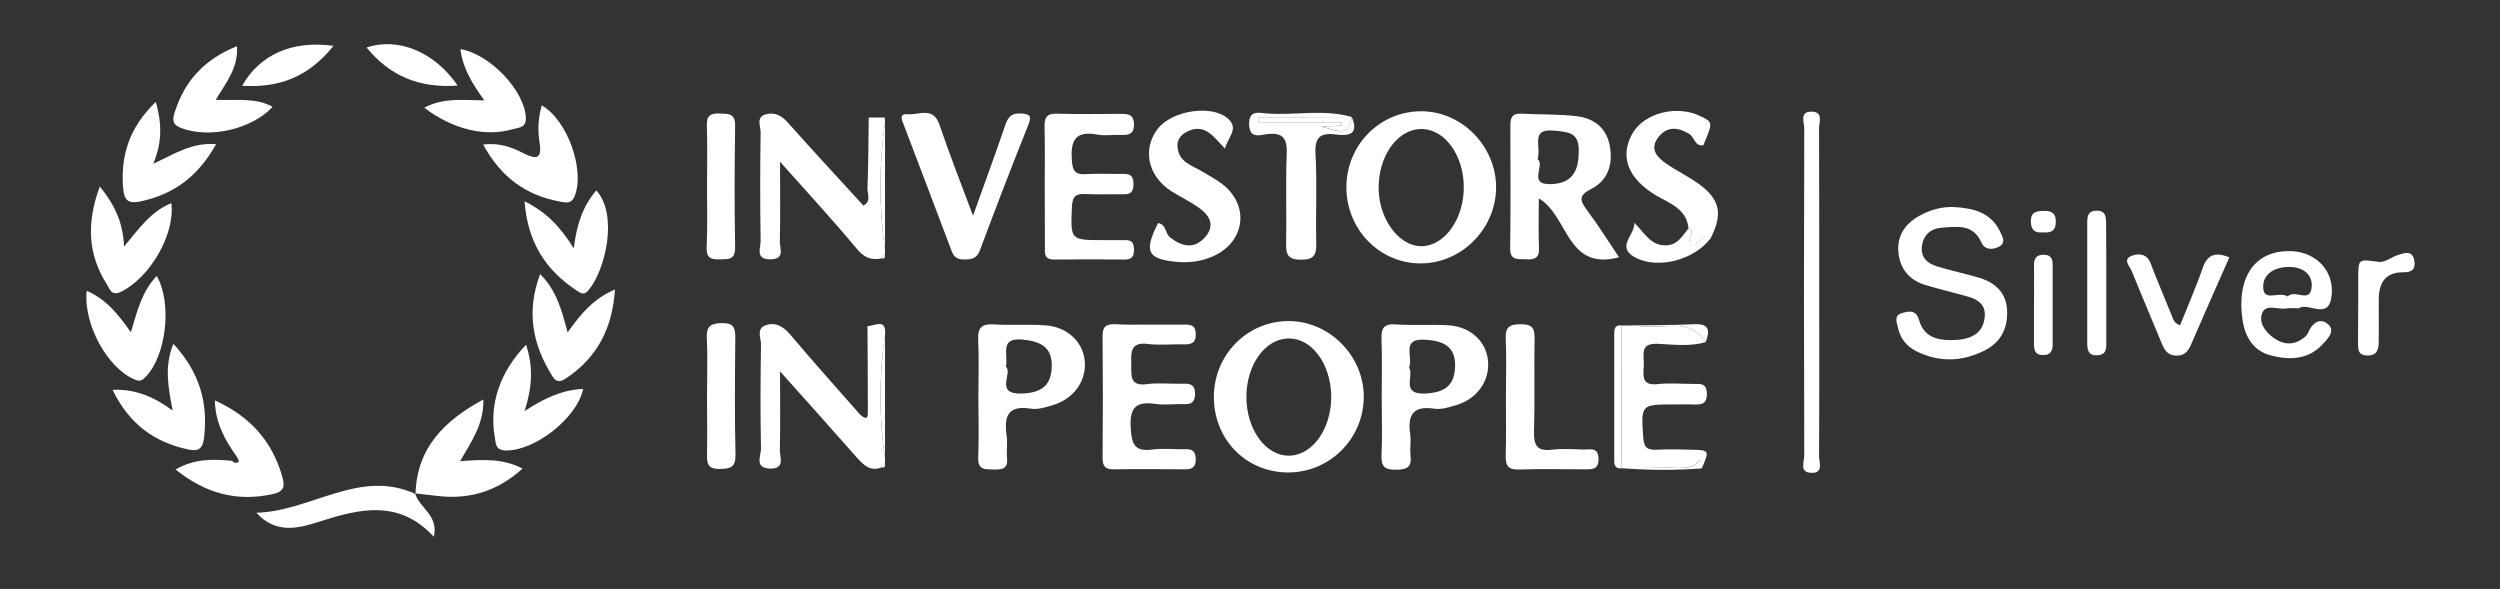 <?xml version="1.0" encoding="UTF-8"?>
<!-- Generator: Adobe Illustrator 28.2.0, SVG Export Plug-In . SVG Version: 6.00 Build 0)  -->
<svg xmlns="http://www.w3.org/2000/svg" xmlns:xlink="http://www.w3.org/1999/xlink" version="1.1" id="Layer_1" x="0px" y="0px" viewBox="0 0 135.25 31.86" style="enable-background:new 0 0 135.25 31.86;" xml:space="preserve">
<rect x="0" y="0" width="135.25" height="31.86" fill="#333333" stroke="none"/>
<style type="text/css">
	.st0{fill:#FFFFFF;}
</style>
<g>
	<path class="st0" d="M72.84,10.13c0-2.3,1.83-4.14,4.1-4.11c2.18,0.03,4,1.91,4,4.12c-0.01,2.26-1.9,4.14-4.14,4.11   C74.6,14.22,72.84,12.39,72.84,10.13z M79.19,10.07c-0.02-1.67-1.01-3.04-2.22-3.09c-1.23-0.05-2.28,1.23-2.38,2.93   c-0.11,1.74,0.99,3.39,2.29,3.41C78.15,13.33,79.22,11.83,79.19,10.07z"></path>
	<path class="st0" d="M69.67,25.56c-2.28-0.01-4.03-1.82-4-4.14c0.03-2.24,1.8-4.03,4.01-4.05c2.22-0.02,4.11,1.87,4.1,4.11   C73.77,23.74,71.93,25.57,69.67,25.56z M67.43,21.45c-0.01,1.79,1.06,3.25,2.35,3.2c1.25-0.04,2.25-1.48,2.24-3.2   c-0.02-1.75-1.03-3.14-2.29-3.14C68.46,18.31,67.44,19.71,67.43,21.45z"></path>
	<path class="st0" d="M87.59,13.92c-2.86,0.75-2.72-2.23-4.34-3.19c0,0.95-0.03,1.8,0.01,2.64c0.03,0.54-0.18,0.7-0.69,0.66   c-0.42-0.04-0.88,0.12-0.87-0.61c0.03-2.19,0.02-4.39,0.01-6.58c0-0.4,0.04-0.71,0.56-0.69c0.99,0.05,2,0.02,2.98,0.13   c0.94,0.1,1.65,0.6,1.84,1.61c0.18,1-0.09,1.87-1.02,2.34c-0.69,0.35-0.59,0.63-0.22,1.13C86.44,12.15,86.97,12.99,87.59,13.92z    M83.18,8.61c0.45,0.31-0.59,1.42,0.77,1.35c1.21-0.06,1.47-0.82,1.46-1.87c-0.01-0.95-0.63-0.95-1.31-1.02   C82.74,6.92,83.41,7.95,83.18,8.61z"></path>
	<path class="st0" d="M47.86,6.36c0.01,0.08,0.02,0.16,0.02,0.24c-0.33,2.32-0.33,4.64,0,6.95c0,0.08-0.01,0.16-0.01,0.24   c-0.06,0.06-0.13,0.12-0.19,0.19c-0.55,0.11-0.92-0.04-1.32-0.51c-1.27-1.53-2.62-2.99-4.16-4.72c0,1.62,0.02,2.97-0.01,4.32   c-0.01,0.36,0.3,0.94-0.49,0.96c-0.87,0.02-0.54-0.63-0.55-1.02c-0.03-1.95-0.03-3.91,0-5.86c0-0.34-0.28-0.85,0.34-0.98   c0.47-0.1,0.81,0.1,1.14,0.47c1.34,1.51,2.72,2.99,4.08,4.48c0.44-0.22,0.21-0.62,0.22-0.94C46.98,8.9,46.98,7.63,47,6.36   C47.29,6.36,47.57,6.36,47.86,6.36z"></path>
	<path class="st0" d="M47.88,24.82c0,0.08,0,0.16,0,0.24c-0.07,0.08-0.13,0.15-0.2,0.23c-0.6,0.23-0.96-0.13-1.32-0.53   c-1.31-1.49-2.64-2.97-4.16-4.67c0,1.58,0.02,2.91-0.01,4.23c-0.01,0.4,0.31,1.06-0.54,1.03c-0.85-0.03-0.48-0.7-0.48-1.08   c-0.04-1.87-0.03-3.75,0-5.62c0.01-0.35-0.27-0.87,0.24-1.05c0.53-0.19,0.96,0.05,1.34,0.5c1.23,1.46,2.51,2.88,3.77,4.32   c0.48,0.43,0.43,0.02,0.43-0.28c0-1.5-0.01-3-0.02-4.5c0.39,0.01,1.03-0.47,0.95,0.48C47.55,20.35,47.55,22.59,47.88,24.82z"></path>
	<path class="st0" d="M62.16,17.56c0.64,0,1.28,0,1.91,0c0.35,0,0.61,0.03,0.62,0.49c0.02,0.51-0.24,0.59-0.66,0.58   c-0.64-0.02-1.28,0.06-1.91-0.02c-0.94-0.13-0.94,0.42-0.92,1.07c0.02,0.6-0.13,1.24,0.87,1.1c0.59-0.08,1.19-0.01,1.79-0.02   c0.41-0.01,0.81-0.05,0.79,0.57c-0.02,0.65-0.46,0.52-0.84,0.53c-0.44,0.01-0.88,0.05-1.31-0.01c-1.01-0.14-1.39,0.16-1.33,1.27   c0.05,0.88,0.18,1.33,1.17,1.2c0.59-0.08,1.19,0,1.79-0.02c0.4-0.01,0.56,0.14,0.56,0.56c0,0.44-0.22,0.53-0.59,0.53   c-1.28-0.01-2.55-0.02-3.83,0c-0.47,0.01-0.62-0.16-0.62-0.62c0.02-2.19,0.02-4.38,0-6.58c-0.01-0.55,0.22-0.67,0.71-0.65   C60.96,17.58,61.56,17.56,62.16,17.56z"></path>
	<path class="st0" d="M56.52,10.07c0-1.08,0.02-2.15-0.01-3.23c-0.01-0.51,0.15-0.71,0.68-0.69c1.16,0.03,2.31,0.02,3.47,0.01   c0.41,0,0.68,0.05,0.69,0.57c0,0.52-0.27,0.58-0.68,0.57c-0.44-0.02-0.89,0.06-1.31-0.02c-1.25-0.23-1.45,0.38-1.37,1.45   c0.05,0.61,0.26,0.72,0.79,0.69c0.68-0.04,1.36,0,2.03-0.01c0.44-0.01,0.52,0.23,0.51,0.6c-0.01,0.36-0.15,0.5-0.5,0.5   c-0.68-0.01-1.36,0.02-2.03-0.01c-0.52-0.03-0.77,0.05-0.8,0.68c-0.07,1.81-0.1,1.81,1.7,1.81c0.4,0,0.8,0,1.2,0   c0.38-0.01,0.46,0.21,0.46,0.54c0,0.35-0.13,0.51-0.49,0.51c-1.28-0.01-2.55-0.01-3.83,0c-0.56,0.01-0.51-0.36-0.5-0.73   C56.53,12.22,56.52,11.14,56.52,10.07z"></path>
	<path class="st0" d="M105.7,11.2c1.03,0.06,1.99,0.27,2.5,1.32c0.13,0.27,0.35,0.62-0.06,0.83c-0.33,0.17-0.76,0.18-0.94-0.22   c-0.45-1.03-1.33-0.87-2.16-0.81c-0.57,0.04-0.97,0.37-1.06,0.97c-0.1,0.65,0.31,0.97,0.84,1.13c0.72,0.22,1.47,0.38,2.2,0.59   c0.88,0.26,1.51,0.78,1.56,1.75c0.06,1.01-0.35,1.8-1.29,2.24c-1.18,0.57-2.38,0.6-3.58,0.02c-0.54-0.26-0.89-0.68-1.02-1.25   c-0.06-0.28-0.25-0.69,0.17-0.82c0.35-0.11,0.8-0.23,0.96,0.36c0.25,0.89,0.93,1.1,1.77,1.09c0.88-0.01,1.67-0.25,1.78-1.22   c0.11-0.96-0.74-1.09-1.44-1.28c-0.58-0.16-1.16-0.3-1.73-0.47c-0.91-0.26-1.43-0.9-1.5-1.82c-0.07-0.94,0.45-1.59,1.26-2   C104.5,11.33,105.08,11.18,105.7,11.2z"></path>
	<path class="st0" d="M62.65,12.07c0.45,0.06,0.37,0.56,0.66,0.78c0.66,0.51,1.32,0.64,1.9-0.04c0.56-0.65,0.2-1.19-0.39-1.6   c-0.46-0.32-0.96-0.56-1.44-0.86c-1.28-0.81-1.6-2.28-0.74-3.39c0.78-1,2.98-1.33,3.83-0.51c0.55,0.53-0.04,0.98-0.2,1.59   c-0.6-0.62-1.05-1.35-1.96-0.96c-0.35,0.15-0.62,0.4-0.61,0.81c0.03,0.91,0.84,1.07,1.43,1.44c0.34,0.21,0.7,0.4,1.01,0.64   c1.46,1.14,1.23,3.08-0.46,3.87c-0.63,0.29-1.3,0.39-1.99,0.33C62.07,14.02,61.87,13.62,62.65,12.07z"></path>
	<path class="st0" d="M74.75,21.5c0-1.04,0.03-2.08-0.01-3.11c-0.02-0.58,0.07-0.89,0.77-0.84c0.95,0.07,1.92-0.01,2.87,0.05   c1.18,0.08,2.02,0.87,2.12,1.91c0.11,1.09-0.59,2.08-1.73,2.41c-0.38,0.11-0.8,0.25-1.17,0.19c-1.14-0.17-1.46,0.32-1.31,1.37   c0.06,0.39-0.03,0.8,0.02,1.19c0.07,0.6-0.19,0.73-0.75,0.74c-0.62,0.02-0.85-0.14-0.82-0.8C74.79,23.58,74.75,22.54,74.75,21.5z    M76.23,19.89c0.29,0.45-0.49,1.47,0.9,1.4c1.03-0.06,1.56-0.43,1.59-1.46c0.03-1.1-0.64-1.39-1.6-1.45   C75.75,18.28,76.48,19.31,76.23,19.89z"></path>
	<path class="st0" d="M52.93,21.51c0-1.04,0.04-2.08-0.01-3.11c-0.04-0.71,0.22-0.89,0.88-0.85c0.91,0.06,1.84-0.02,2.75,0.05   c1.18,0.08,2.03,0.88,2.13,1.9c0.12,1.09-0.58,2.08-1.73,2.42c-0.38,0.11-0.8,0.25-1.17,0.19c-1.28-0.21-1.47,0.44-1.32,1.48   c0.06,0.39-0.02,0.8,0.02,1.19c0.06,0.59-0.27,0.63-0.73,0.62c-0.47-0.01-0.86,0.03-0.83-0.66C52.97,23.66,52.93,22.59,52.93,21.51   z M54.42,19.84c0.39,0.35-0.65,1.51,0.88,1.45c1.03-0.04,1.57-0.42,1.6-1.45c0.03-1.09-0.64-1.38-1.6-1.47   C54.07,18.26,54.55,19.15,54.42,19.84z"></path>
	<path class="st0" d="M52.64,11.67c0.64-1.79,1.19-3.28,1.7-4.77c0.15-0.45,0.28-0.79,0.87-0.76c0.5,0.02,0.62,0.12,0.42,0.62   c-0.9,2.25-1.77,4.51-2.62,6.79c-0.17,0.44-0.44,0.48-0.82,0.49c-0.36,0-0.57-0.09-0.71-0.47c-0.85-2.27-1.72-4.53-2.58-6.8   c-0.09-0.23-0.3-0.64,0.2-0.59c0.59,0.06,1.37-0.44,1.72,0.55C51.35,8.3,51.96,9.85,52.64,11.67z"></path>
	<path class="st0" d="M92.28,18.51c-0.86,0.25-1.74,0.13-2.61,0.09c-0.98-0.04-0.72,0.61-0.74,1.12c-0.01,0.53-0.19,1.17,0.76,1.06   c0.63-0.07,1.28-0.01,1.92-0.01c0.36,0,0.72-0.06,0.73,0.51c0.02,0.62-0.34,0.62-0.77,0.6c-0.32-0.01-0.64,0-0.96,0   c-1.86,0-1.83,0-1.71,1.81c0.04,0.56,0.26,0.66,0.74,0.64c0.64-0.03,1.28-0.02,1.92,0c0.92,0.02,0.92,0.05,0.51,1.01   c-0.11-0.12,0-0.63-0.2-0.38c-0.38,0.47-0.79,0.29-1.18,0.31c-0.99,0.05-1.98,0.05-2.98,0.06c0,0,0.01,0.01,0.01,0.01   c0-2.58,0.01-5.16,0.01-7.74c0,0-0.01,0.01-0.01,0.01c0.87,0.02,1.74,0.1,2.6,0.03C91.17,17.57,91.82,17.79,92.28,18.51z"></path>
	<path class="st0" d="M98.42,15.82c0,2.95,0.01,5.9-0.01,8.86c0,0.33,0.26,0.92-0.41,0.9c-0.67-0.01-0.39-0.59-0.39-0.92   c-0.02-5.9-0.02-11.81,0-17.71c0-0.33-0.27-0.92,0.4-0.91c0.65,0.01,0.4,0.58,0.4,0.92C98.42,9.91,98.42,12.87,98.42,15.82z"></path>
	<path class="st0" d="M91.35,12.35c-0.11-1.06-1.03-1.35-1.76-1.78c-1.51-0.9-1.98-2.1-1.28-3.34c0.64-1.13,2.43-1.58,3.72-0.93   c0.64,0.32,0.64,0.32,0.12,1.56c-0.47,0.07-0.48-0.45-0.77-0.62c-0.64-0.38-1.23-0.41-1.69,0.22c-0.45,0.62-0.03,1.06,0.45,1.39   c0.62,0.43,1.32,0.75,1.91,1.21c1.03,0.81,1.13,1.57,0.5,2.82c-0.51-0.43-0.59,0.6-1.1,0.28C91.25,12.94,91.78,12.56,91.35,12.35z"></path>
	<path class="st0" d="M73.13,6.33c0.4,0.92-0.14,1.04-0.84,0.95c-0.88-0.12-1.18,0.15-1.12,1.08c0.09,1.59,0,3.19,0.04,4.79   c0.02,0.65-0.14,0.91-0.85,0.9c-0.67-0.01-0.79-0.26-0.78-0.86c0.03-1.6-0.03-3.2,0.03-4.79c0.04-0.86-0.15-1.27-1.09-1.14   c-0.36,0.05-0.92,0.25-0.94-0.52c-0.03-0.84,0.58-0.62,0.99-0.6C70.08,6.25,71.62,5.89,73.13,6.33c-1.67,0.01-3.35,0.01-5.03,0.01   c0,0.09,0,0.19,0,0.28c1.49,0,2.98,0,4.47,0c0,0.06,0,0.11,0,0.17c-0.38,0.02-0.75,0.05-1.13,0.07C72.06,6.9,72.96,7.62,73.13,6.33   z"></path>
	<path class="st0" d="M12.81,24.7c-0.63-0.87-1.15-1.79-1.19-3.04c1.94,0.88,3.13,2.24,3.67,4.19c0.15,0.56-0.02,0.78-0.58,0.89   c-1.92,0.41-3.6-0.05-5.21-1.34c1.02-0.59,2.02-0.57,3.04-0.47c0.12,0.1,0.26,0.17,0.38,0.03C12.95,24.94,12.85,24.8,12.81,24.7z"></path>
	<path class="st0" d="M81.47,21.44c0-1.04,0.04-2.07-0.01-3.11c-0.03-0.66,0.23-0.79,0.83-0.79c0.59,0,0.74,0.21,0.73,0.76   c-0.03,1.67,0.02,3.35-0.03,5.02c-0.02,0.75,0.14,1.11,0.97,1.01c0.55-0.07,1.11-0.03,1.67-0.01c0.35,0.02,0.84-0.18,0.85,0.5   c0.01,0.62-0.39,0.57-0.8,0.57c-1.16,0-2.31-0.03-3.47,0.01c-0.57,0.02-0.77-0.15-0.75-0.74C81.49,23.59,81.47,22.51,81.47,21.44z"></path>
	<path class="st0" d="M22.48,26.72c0.07-2.47,1.52-3.94,3.67-5.11c0.03,1.33-0.64,2.27-1.26,3.34c1.23-0.09,2.3-0.16,3.38,0.4   c-1.31,1.18-2.75,1.65-4.41,1.5c-0.47-0.04-0.94-0.11-1.4-0.16L22.48,26.72z"></path>
	<path class="st0" d="M124.36,16.68c-0.3,0-0.5-0.03-0.7,0.01c-0.44,0.07-1.08-0.27-1.28,0.26c-0.19,0.49,0.16,1,0.61,1.32   c0.54,0.39,1.11,0.43,1.65,0c0.09-0.07,0.19-0.16,0.23-0.27c0.22-0.55,0.67-0.84,1.1-0.44c0.39,0.36-0.08,0.82-0.36,1.11   c-0.79,0.82-1.81,0.81-2.79,0.55c-0.89-0.24-1.34-0.95-1.49-1.85c-0.37-2.35,0.65-3.84,2.59-3.78c0.04,0,0.08,0,0.12,0   c1.31,0.09,2.25,1.1,2.1,2.41C125.99,17.38,124.85,16.31,124.36,16.68z M123.77,16.04c0.35-0.42,1.21,0.4,1.29-0.5   c0.07-0.7-0.48-1.11-1.25-1.1c-0.8,0.01-1.42,0.42-1.37,1.15C122.49,16.34,123.29,15.74,123.77,16.04z"></path>
	<path class="st0" d="M4.69,15.73C5.73,16.18,6.4,17,7.08,17.98c0.34-1.15,0.6-2.22,1.4-3.05c0.85,1.48,0.51,4.34-0.61,5.47   c-0.19,0.19-0.31,0.25-0.59,0.13C5.82,19.92,4.5,17.54,4.69,15.73z"></path>
	<path class="st0" d="M29.22,14.83c0.91,0.9,1.17,1.98,1.49,3.15c0.68-0.95,1.36-1.81,2.56-2.32c-0.14,2.11-0.96,3.67-2.62,4.79   c-0.3,0.2-0.53,0.28-0.77-0.1C28.81,18.63,28.46,16.86,29.22,14.83z"></path>
	<path class="st0" d="M9.38,18.6c1.43,1.55,1.88,3.2,1.66,5.08c-0.07,0.57-0.28,0.76-0.84,0.64c-1.86-0.39-3.22-1.39-4.11-3.23   c1.27-0.05,2.25,0.39,3.25,1.12C9.11,20.98,8.87,19.85,9.38,18.6z"></path>
	<path class="st0" d="M28.46,18.65c0.4,1.21,0.33,2.3-0.08,3.59c1.08-0.71,2.05-1.15,3.17-1.2c-0.34,1.6-2.64,3.37-4.2,3.33   c-0.55-0.02-0.52-0.36-0.58-0.71C26.46,21.88,27.02,20.15,28.46,18.65z"></path>
	<path class="st0" d="M5.4,10.09c0.83,1.02,1.26,1.98,1.31,3.25c0.8-0.96,1.46-1.91,2.56-2.35c0.21,1.68-1.14,3.99-2.69,4.78   c-0.55,0.28-0.63-0.12-0.8-0.39C4.75,13.76,4.67,12.06,5.4,10.09z"></path>
	<path class="st0" d="M31.04,13.44c0.16-1.31,0.5-2.3,1.22-3.14c1.2,1.32,0.49,4.33-0.43,5.41c-0.22,0.26-0.38,0.17-0.6,0.03   c-1.7-1.11-2.69-2.63-2.85-4.85C29.55,11.47,30.3,12.25,31.04,13.44z"></path>
	<path class="st0" d="M8.43,5.51C8.76,6.7,8.78,7.69,8.29,8.86c1.17-0.54,2.1-1.17,3.4-1.06c-0.96,1.73-2.3,2.74-4.16,3.11   c-0.56,0.11-0.8-0.07-0.86-0.64C6.5,8.47,6.97,6.92,8.43,5.51z"></path>
	<path class="st0" d="M26.14,7.82C27,7.71,27.67,7.96,28.3,8.28c0.69,0.35,1.04,0.36,0.89-0.58c-0.11-0.66-0.07-1.34,0.12-2   c1.4,0.81,2.34,3.5,1.78,4.91c-0.18,0.44-0.47,0.35-0.77,0.3C28.44,10.58,27.08,9.56,26.14,7.82z"></path>
	<path class="st0" d="M38.25,21.38c0-1.03,0.04-2.07-0.01-3.1c-0.03-0.66,0.23-0.79,0.83-0.8c0.62-0.01,0.71,0.26,0.71,0.79   c-0.02,2.11-0.04,4.21,0.01,6.32c0.01,0.67-0.24,0.77-0.83,0.78c-0.62,0.01-0.73-0.24-0.71-0.77   C38.27,23.52,38.25,22.45,38.25,21.38z"></path>
	<path class="st0" d="M22.95,5.83c1.05-0.56,2.08-0.41,3.25-0.4c-0.66-0.92-1.17-1.75-1.29-2.77c1.62,0.27,3.48,2.27,3.54,3.71   c0.02,0.56-0.41,0.53-0.71,0.62C26.25,7.42,24.52,7.01,22.95,5.83z"></path>
	<path class="st0" d="M11.67,5.4c1.1,0.05,2.14-0.14,3.08,0.38c-1.14,1.22-3.4,1.72-4.91,1.16C9.32,6.75,9.31,6.51,9.46,6.05   c0.54-1.7,1.63-2.86,3.36-3.55C12.9,3.66,12.24,4.46,11.67,5.4z"></path>
	<path class="st0" d="M117.94,17.6c0.41-1.03,0.86-2.04,1.22-3.09c0.26-0.75,0.69-0.89,1.45-0.59c-0.7,1.58-1.39,3.14-2.07,4.71   c-0.15,0.36-0.34,0.61-0.78,0.61c-0.5,0-0.67-0.32-0.83-0.71c-0.53-1.29-1.08-2.57-1.6-3.86c-0.1-0.26-0.55-0.66,0.05-0.85   c0.39-0.13,0.78-0.06,0.97,0.43c0.35,0.93,0.75,1.84,1.12,2.77C117.56,17.23,117.59,17.48,117.94,17.6z"></path>
	<path class="st0" d="M22.46,26.7c0.22,0.78,1.28,1.16,1.01,2.34c-1.88-2.04-4.01-1.52-6.19-0.82c-1.15,0.37-2.36,0.68-3.41-0.48   c2.97-0.08,5.57-2.4,8.6-1.02C22.48,26.72,22.46,26.7,22.46,26.7z"></path>
	<path class="st0" d="M38.25,10.03c0-1.08,0.03-2.15-0.01-3.23c-0.02-0.55,0.2-0.68,0.7-0.66c0.47,0.02,0.84-0.02,0.83,0.66   c-0.03,2.19-0.04,4.39,0,6.58c0.01,0.69-0.36,0.64-0.83,0.65c-0.49,0.02-0.73-0.08-0.71-0.65C38.28,12.26,38.25,11.15,38.25,10.03z   "></path>
	<path class="st0" d="M127.58,16.44c0-0.44,0-0.87,0-1.31c0-1.16-0.01-1.11,1.12-0.96c0.33,0.04,0.7-0.28,1.07-0.39   c0.34-0.1,0.74-0.24,0.84,0.3c0.09,0.45-0.1,0.66-0.58,0.65c-1.05-0.01-1.35,0.64-1.34,1.57c0.01,0.71,0,1.43,0,2.14   c0,0.44-0.07,0.81-0.63,0.79c-0.54-0.01-0.49-0.41-0.49-0.77C127.57,17.79,127.58,17.11,127.58,16.44z"></path>
	<path class="st0" d="M113.95,15.33c0,1.03,0,2.07,0,3.1c0,0.35,0.06,0.76-0.48,0.79c-0.53,0.03-0.55-0.33-0.55-0.71   c0-2.15,0-4.29,0-6.44c0-0.33,0.02-0.65,0.47-0.67c0.53-0.03,0.55,0.33,0.55,0.71C113.95,13.18,113.95,14.26,113.95,15.33z"></path>
	<path class="st0" d="M18.04,2.48c-1.33,1.67-2.93,2.29-4.94,2.16C14.06,2.95,15.81,2.17,18.04,2.48z"></path>
	<path class="st0" d="M24.76,4.63c-2.08,0.15-3.67-0.52-4.93-2.06C21.53,2,23.51,2.8,24.76,4.63z"></path>
	<path class="st0" d="M91.35,12.35c0.43,0.21-0.1,0.59,0.11,0.8c0.51,0.32,0.59-0.72,1.1-0.28c-0.88,1.2-2.9,1.73-4.13,1.04   c-1.01-0.57,0.02-1.2-0.01-1.85c0.55,0.52,0.88,1.27,1.76,1.21C90.79,13.23,91.03,12.74,91.35,12.35z"></path>
	<path class="st0" d="M110.04,16.39c0-0.68,0.01-1.35,0-2.03c-0.01-0.39,0.14-0.59,0.56-0.58c0.38,0.02,0.45,0.26,0.45,0.56   c0,1.43,0,2.86,0,4.29c0,0.38-0.14,0.6-0.56,0.58c-0.37-0.02-0.45-0.25-0.45-0.57C110.04,17.9,110.04,17.14,110.04,16.39z"></path>
	<path class="st0" d="M87.73,17.6c0,2.58-0.01,5.16-0.01,7.74c-0.43,0.02-0.39-0.29-0.39-0.56c0-2.21,0-4.42,0-6.63   C87.33,17.88,87.3,17.57,87.73,17.6z"></path>
	<path class="st0" d="M110.52,12.57c-0.44,0.05-0.65-0.14-0.65-0.6c0-0.51,0.3-0.55,0.7-0.56c0.44-0.01,0.66,0.13,0.65,0.61   C111.21,12.51,110.93,12.61,110.52,12.57z"></path>
	<path class="st0" d="M92.28,18.51c-0.46-0.72-1.11-0.94-1.96-0.87c-0.86,0.07-1.73-0.01-2.6-0.03c1.32-0.02,2.63-0.01,3.95-0.07   C92.52,17.5,92.49,17.93,92.28,18.51z"></path>
	<path class="st0" d="M47.88,13.55c-0.33-2.32-0.33-4.64,0-6.95C47.88,8.91,47.88,11.23,47.88,13.55z"></path>
	<path class="st0" d="M47.88,24.82c-0.33-2.24-0.33-4.47,0-6.71C47.88,20.35,47.88,22.59,47.88,24.82z"></path>
	<path class="st0" d="M87.72,25.33c0.99-0.02,1.99-0.01,2.98-0.06c0.39-0.02,0.81,0.16,1.18-0.31c0.2-0.25,0.09,0.26,0.2,0.38   C90.62,25.45,89.17,25.44,87.72,25.33z"></path>
	<path class="st0" d="M47.68,25.29c0.07-0.08,0.13-0.15,0.2-0.23C47.91,25.23,47.86,25.32,47.68,25.29z"></path>
	<path class="st0" d="M47.68,13.98c0.06-0.06,0.13-0.12,0.19-0.19C47.91,13.95,47.83,14.01,47.68,13.98z"></path>
	<path class="st0" d="M73.13,6.33c-0.16,1.29-1.07,0.56-1.69,0.53c0.38-0.02,0.75-0.05,1.13-0.07c0-0.06,0-0.11,0-0.17   c-1.49,0-2.98,0-4.47,0c0-0.09,0-0.19,0-0.28C69.77,6.34,71.45,6.34,73.13,6.33C73.13,6.34,73.13,6.33,73.13,6.33z"></path>
</g>
</svg>
